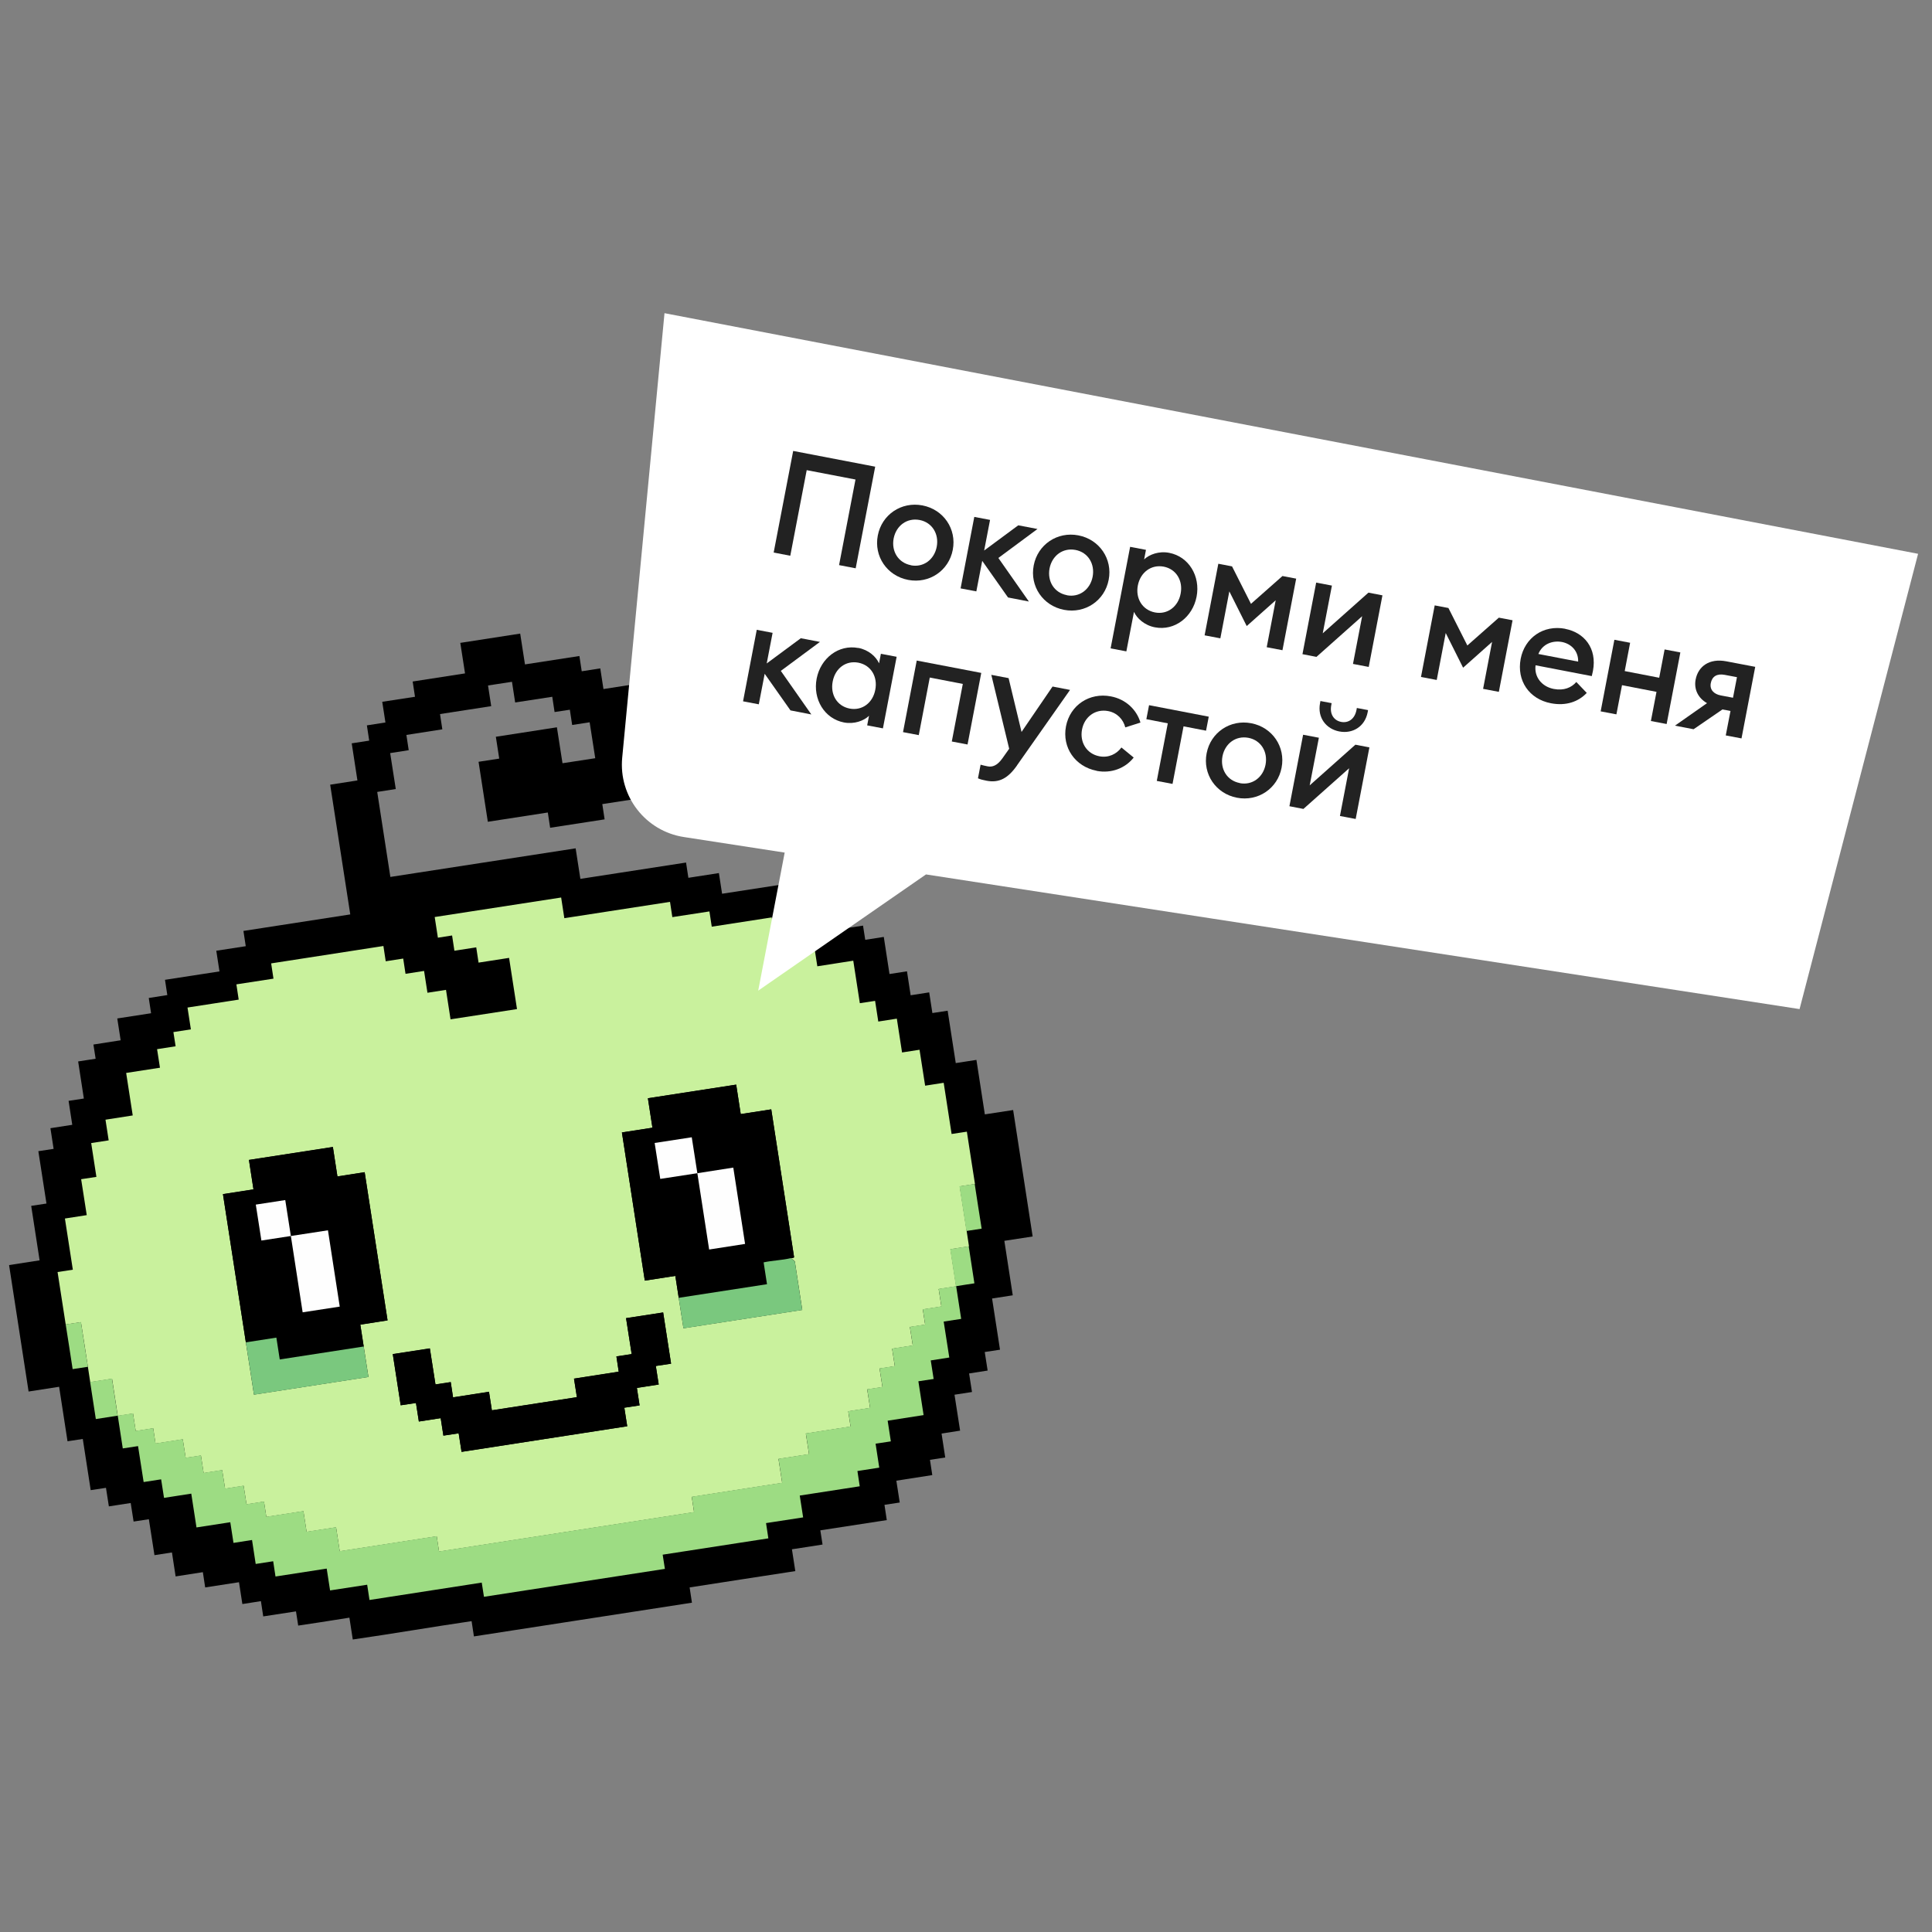 <?xml version="1.0" encoding="UTF-8"?>
<svg id="_Слой_1" data-name="Слой 1" xmlns="http://www.w3.org/2000/svg" viewBox="0 0 200 200">
  <rect x="0" y="0" width="200" height="200" fill="#808080" stroke="none"/>
  <defs>
    <style>
      .cls-1 {
        fill: #c9f19d;
      }

      .cls-2 {
        fill: #9ddc83;
      }

      .cls-3 {
        fill: #7ac87e;
      }

      .cls-4 {
        fill: #fff;
      }

      .cls-5 {
        fill: #fefefe;
      }

      .cls-6 {
        fill: #222;
      }
    </style>
  </defs>
  <g>
    <path d="M54.34,68.75l-.49-3.16-6.2.96.49,3.16-5.42.84.24,1.58-3.39.52.33,2.14-1.92.3.24,1.58-1.81.28.59,3.84-2.82.44,2.08,13.43-11.06,1.71.24,1.58-3.05.47.33,2.14-5.64.87.24,1.58-1.92.3.24,1.58-3.5.54.35,2.26-2.82.44.23,1.47-1.81.28.59,3.84-1.58.24.38,2.48-2.26.35.33,2.14-1.58.24.84,5.42-1.58.24.87,5.64-3.16.49,2.02,13.09,3.16-.49.87,5.64,1.58-.24.82,5.3,1.58-.24.3,1.92,2.26-.35.3,1.92,1.58-.24.58,3.72,1.81-.28.38,2.48,2.82-.44.24,1.58,3.5-.54.35,2.26,1.92-.3.24,1.58,3.39-.52.23,1.47,2.25-.34c.49-.08.98-.15,1.47-.23h0c.52-.09,1.06-.16,1.58-.25.12.75.23,1.51.35,2.26,4.1-.59,8.2-1.3,12.3-1.9l.24,1.58,22.57-3.49-.24-1.58c3.65-.56,7.3-1.14,10.94-1.69-.11-.75-.24-1.5-.35-2.26l1.58-.24,1.59-.25-.23-1.47,6.88-1.06-.24-1.58,1.58-.24-.35-2.26,3.72-.58-.24-1.58,1.58-.24-.38-2.48,1.92-.3-.58-3.72,1.81-.28-.3-1.92,1.92-.3-.3-1.92,1.58-.24-.82-5.3,2.14-.33-.87-5.64,2.93-.45-2.02-13.09-2.93.45-.87-5.64-2.14.33-.84-5.42-1.58.24-.33-2.14-1.92.3-.38-2.48-1.81.28-.59-3.84-1.92.3-.23-1.47-1.58.24-.35-2.26-3.72.58-.24-1.58-1.58.24-.24-1.58-6.88,1.06-.33-2.14-3.16.49-.24-1.58-10.94,1.69-.49-3.16-19.18,2.96-1.36-8.8,1.92-.3-.58-3.72,1.92-.3-.24-1.58,3.72-.58-.24-1.58,5.3-.82-.33-2.14,2.48-.38.33,2.14,3.84-.59.24,1.58,1.58-.24.24,1.58,1.81-.28.58,3.72-3.39.52-.58-3.72-6.32.98.35,2.26-2.14.33.96,6.21,6.21-.96.24,1.58,5.64-.87-.24-1.58,5.08-.78-1.8-11.62-3.16.49-.33-2.14-1.92.3-.24-1.58-5.64.87Z"/>
    <path class="cls-1" d="M6.8,137.1c-.29-1.8-.55-3.61-.84-5.42l1.58-.24-.82-5.3,2.26-.35-.58-3.72,1.58-.24-.54-3.5,1.81-.28-.33-2.14,2.82-.44-.68-4.4,3.5-.54-.3-1.92,1.92-.3-.23-1.47,1.81-.28-.35-2.26,5.3-.82-.24-1.58,3.84-.59-.24-1.58,11.62-1.8.24,1.58,1.81-.28.24,1.58,1.92-.3.35,2.26,1.92-.3.47,3.05,6.88-1.06-.82-5.3-3.16.49-.24-1.58-2.26.35-.24-1.58-1.47.23-.33-2.14,13.09-2.02.33,2.14,10.94-1.69.24,1.58,3.84-.59.24,1.58,6.21-.96.35,2.26,2.26-.35.23,1.47,1.58-.24.3,1.92,3.72-.58.68,4.4,1.58-.24.33,2.14,1.92-.3.54,3.5,1.81-.28.58,3.72,1.92-.3.82,5.3,1.58-.24c.27,1.8.56,3.61.84,5.42l-1.58.24c.24,1.54.48,3.09.72,4.63l.24,1.58-1.92.3c.2,1.28.4,2.56.59,3.84-.6.1-1.21.18-1.81.28l.28,1.81-1.92.3.24,1.58-1.58.24.3,1.92-2.14.33.28,1.81-1.58.24.3,1.92-1.58.24.3,1.92-2.26.35.24,1.58-4.63.72.33,2.14-3.16.49.38,2.48-9.36,1.45.24,1.58-26.4,4.08-.24-1.58-10.04,1.55-.38-2.48-3.05.47-.33-2.14-3.84.59-.24-1.58-1.81.28-.3-1.92-1.92.3-.3-1.92-1.92.3-.28-1.81-1.58.24-.3-1.92-2.82.44-.24-1.58-1.81.28-.28-1.81c-.53.08-1.05.17-1.58.24-.2-1.28-.4-2.56-.59-3.84l-2.26.35-.24-1.58c-.24-1.54-.47-3.09-.72-4.63l-1.58.24h0ZM37.65,139.38c-.11-.75-.24-1.51-.35-2.26l2.82-.44-2.37-15.34-2.82.44-.47-3.05-8.69,1.34.47,3.05-3.16.49c.8,5.11,1.57,10.23,2.37,15.34.28,1.8.56,3.61.84,5.42l11.85-1.83c-.16-1.05-.33-2.11-.49-3.16ZM81.87,130.24c.12-.03.33,0,.33-.12l-2.36-15.28-3.16.49-.47-3.05-9.14,1.41.47,3.05-3.16.49,2.37,15.34,3.16-.49c.12.75.23,1.51.35,2.26.17,1.05.32,2.11.49,3.16l12.3-1.9-.77-5.02-.41-.35ZM44.5,139.59l-3.84.59.82,5.3,1.58-.24.3,1.92,2.26-.35.28,1.81,1.58-.24.3,1.92,17.15-2.65-.3-1.92,1.58-.24-.28-1.81,2.26-.35-.3-1.92,1.58-.24-.82-5.3-3.84.59.58,3.72-1.58.24.24,1.58-4.63.72.3,1.92-8.8,1.36-.3-1.92-3.72.58-.24-1.58-1.58.24-.58-3.72Z"/>
    <path class="cls-2" d="M12.19,146.55c.53-.08,1.05-.17,1.58-.24l.28,1.81,1.81-.28.24,1.58,2.82-.44.3,1.92,1.58-.24.28,1.81,1.92-.3.3,1.92,1.92-.3.3,1.92,1.81-.28.24,1.58,3.84-.59.33,2.14,3.05-.47.38,2.48,10.04-1.55.24,1.58,26.4-4.08-.24-1.58,9.36-1.45-.38-2.48,3.16-.49-.33-2.14,4.63-.72-.24-1.58,2.26-.35-.3-1.92,1.58-.24-.3-1.92,1.58-.24-.28-1.81,2.14-.33-.3-1.92,1.58-.24-.24-1.58,1.92-.3-.28-1.81c.6-.1,1.21-.18,1.81-.28.17,1.13.35,2.26.52,3.39l-1.81.28.58,3.72-1.92.3.3,1.92-1.58.24.54,3.5-3.72.58.33,2.14-1.58.24.38,2.48-2.26.35.24,1.58-6.21.96.35,2.26-3.84.59.24,1.58-10.94,1.69.23,1.47-18.73,2.89-.23-1.47-11.62,1.8-.24-1.58-3.84.59-.35-2.26-5.3.82-.24-1.58-1.81.28-.38-2.48-1.92.3-.33-2.14-3.5.54-.54-3.5-2.82.44-.3-1.92-1.81.28-.58-3.72-1.58.24c-.17-1.13-.35-2.26-.52-3.39h0Z"/>
    <path class="cls-2" d="M9.33,143.06l2.26-.35c.2,1.28.39,2.56.59,3.84-.75.11-1.51.24-2.26.35-.2-1.28-.39-2.56-.59-3.84h0Z"/>
    <path class="cls-2" d="M100.28,129.01c.2,1.28.4,2.56.59,3.84-.64.1-1.28.19-1.92.3-.2-1.28-.4-2.56-.59-3.84l1.92-.3Z"/>
    <path class="cls-2" d="M100.9,122.56c.23,1.54.48,3.09.72,4.63l-1.58.24c-.23-1.54-.48-3.09-.72-4.63l1.58-.24Z"/>
    <path class="cls-2" d="M6.8,137.1l1.58-.24c.24,1.54.47,3.09.72,4.63l-1.58.24c-.24-1.54-.47-3.09-.72-4.63Z"/>
    <path d="M70.26,134.34c-.12-.75-.23-1.51-.35-2.26l-3.16.49-2.37-15.34,3.16-.49-.47-3.05,9.14-1.41.47,3.05,3.16-.49,2.36,15.28c0,.13-.22.09-.33.12-.89.21-1.91.24-2.82.44l.35,2.26-9.14,1.41ZM72.19,121.45c-.19-1.24-.38-2.48-.58-3.72l-3.84.59.58,3.72c1.28-.2,2.56-.4,3.84-.59.41,2.63.81,5.27,1.22,7.9l3.72-.58-1.22-7.9c-1.24.19-2.48.39-3.72.58Z"/>
    <path d="M25.45,138.96c-.8-5.11-1.57-10.23-2.37-15.34l3.16-.49-.47-3.05,8.69-1.34.47,3.05,2.82-.44,2.37,15.34-2.82.44c.11.75.24,1.51.35,2.26l-8.69,1.34-.35-2.26-3.16.49ZM30.11,127.95c-.19-1.24-.38-2.48-.58-3.72l-3.05.47.58,3.72c1.01-.15,2.03-.32,3.05-.47.41,2.63.81,5.27,1.22,7.9l3.84-.59-1.22-7.9c-1.28.2-2.56.4-3.84.59Z"/>
    <path d="M44.5,139.59l.58,3.72,1.58-.24.24,1.58,3.72-.58.3,1.92,8.8-1.36-.3-1.92,4.63-.72-.24-1.58,1.58-.24-.58-3.72,3.84-.59.82,5.3-1.58.24.3,1.92-2.26.35.28,1.81-1.58.24.3,1.92-17.15,2.65-.3-1.92-1.58.24-.28-1.81-2.26.35-.3-1.92-1.58.24-.82-5.3,3.84-.59Z"/>
    <path class="cls-3" d="M81.87,130.24l.41.35.77,5.02-12.3,1.9c-.17-1.05-.32-2.11-.49-3.16l9.14-1.41-.35-2.26c.91-.2,1.93-.22,2.82-.44Z"/>
    <path class="cls-3" d="M25.45,138.96l3.16-.49.35,2.26,8.69-1.34c.16,1.05.33,2.11.49,3.16l-11.85,1.83c-.28-1.8-.55-3.61-.84-5.42Z"/>
    <path class="cls-5" d="M72.19,121.45c-1.28.19-2.56.4-3.84.59l-.58-3.72,3.84-.59c.19,1.24.38,2.48.58,3.72,1.24-.19,2.48-.39,3.72-.58l1.22,7.9-3.72.58c-.41-2.63-.81-5.27-1.22-7.9Z"/>
    <path class="cls-5" d="M30.11,127.95c-1.01.15-2.03.32-3.05.47l-.58-3.72,3.05-.47c.19,1.24.38,2.48.58,3.72,1.28-.19,2.56-.4,3.84-.59l1.22,7.9-3.84.59c-.41-2.63-.81-5.27-1.22-7.9Z"/>
  </g>
  <g>
    <path class="cls-4" d="M68.79,32.42l129.77,24.91-12.27,47.13-61-9.4-29.43-4.54-17.37,12.03,2.74-14.29-10.43-1.61c-3.97-.61-6.77-4.21-6.39-8.21l4.38-46.03Z"/>
    <g>
      <path class="cls-6" d="M88.56,49.64l-5.05-.97-1.7,8.86-1.72-.33,2.02-10.52,8.49,1.63-2.02,10.52-1.72-.33,1.7-8.86Z"/>
      <path class="cls-6" d="M94.01,60.03c-2.19-.42-3.56-2.45-3.14-4.6.41-2.15,2.43-3.53,4.62-3.11s3.56,2.45,3.14,4.6c-.41,2.15-2.43,3.53-4.62,3.11ZM94.3,58.52c1.3.25,2.42-.6,2.67-1.92.25-1.32-.47-2.52-1.77-2.77-1.32-.25-2.43.59-2.69,1.91-.25,1.32.47,2.52,1.79,2.77Z"/>
      <path class="cls-6" d="M100.86,53.51l1.63.31-.61,3.17,3.53-2.61,1.99.38-4.05,3,3.16,4.51-2.16-.42-2.67-3.79-.61,3.16-1.63-.31,1.42-7.41Z"/>
      <path class="cls-6" d="M110.15,63.13c-2.19-.42-3.56-2.45-3.14-4.6.41-2.15,2.43-3.53,4.62-3.11s3.56,2.45,3.14,4.6c-.41,2.15-2.43,3.53-4.62,3.11ZM110.44,61.62c1.3.25,2.42-.6,2.67-1.92.25-1.32-.47-2.52-1.77-2.77-1.32-.25-2.43.59-2.69,1.91-.25,1.32.47,2.52,1.79,2.77Z"/>
      <path class="cls-6" d="M117,56.61l1.63.31-.19.99c.53-.51,1.54-.89,2.6-.68,2.03.39,3.24,2.42,2.83,4.54-.41,2.12-2.28,3.56-4.31,3.17-1.07-.2-1.87-.93-2.17-1.6l-.79,4.09-1.63-.31,2.02-10.51ZM120.47,58.66c-1.32-.25-2.42.61-2.68,1.94-.26,1.33.45,2.54,1.77,2.8,1.3.25,2.41-.61,2.66-1.95.26-1.33-.45-2.54-1.75-2.79Z"/>
      <path class="cls-6" d="M127.26,61.22l-.93,4.86-1.63-.31,1.42-7.41,1.42.27,1.96,3.88,3.26-2.88,1.42.27-1.42,7.41-1.63-.31.93-4.86-3,2.67-1.8-3.59Z"/>
      <path class="cls-6" d="M136.25,60.31l1.63.31-.95,4.94,4.73-4.21,1.45.28-1.42,7.41-1.63-.31.95-4.94-4.73,4.21-1.45-.28,1.42-7.41Z"/>
      <path class="cls-6" d="M149.66,65.53l-.93,4.86-1.63-.31,1.42-7.41,1.42.27,1.96,3.88,3.26-2.88,1.42.27-1.42,7.41-1.63-.31.93-4.86-3,2.67-1.8-3.59Z"/>
      <path class="cls-6" d="M162.03,65.1c1.94.37,3.32,1.98,2.87,4.36-.03.16-.06.3-.12.53l-5.82-1.12c-.16,1.23.67,2.22,1.89,2.45,1.04.2,1.83-.14,2.33-.72l1.08,1.13c-.87.92-2.15,1.37-3.71,1.07-2.25-.43-3.56-2.34-3.13-4.6.42-2.18,2.35-3.54,4.61-3.11ZM159.25,67.7l4.12.79c.03-1.1-.72-1.84-1.67-2.03-.95-.18-2.02.18-2.45,1.24Z"/>
      <path class="cls-6" d="M167.12,66.23l1.63.31-.56,2.93,3.57.69.56-2.93,1.63.31-1.42,7.41-1.63-.31.58-3.02-3.57-.69-.58,3.02-1.63-.31,1.42-7.41Z"/>
      <path class="cls-6" d="M176.71,72.79c-.93-.53-1.37-1.45-1.18-2.44.26-1.36,1.41-2.23,3.18-1.89l2.99.57-1.42,7.41-1.63-.31.49-2.53-.83-.16-2.99,2.05-1.93-.37,3.32-2.33ZM179.4,72.23l.41-2.13-1.27-.24c-.8-.15-1.31.16-1.44.86-.13.67.31,1.13,1.03,1.27l1.27.24Z"/>
      <path class="cls-6" d="M78.35,65.2l1.63.31-.61,3.17,3.53-2.61,1.98.38-4.05,3,3.16,4.51-2.16-.42-2.67-3.79-.61,3.16-1.63-.31,1.42-7.41Z"/>
      <path class="cls-6" d="M88.85,67.07c1.07.2,1.85.92,2.15,1.6l.19-.99,1.63.31-1.42,7.41-1.63-.31.19-.99c-.53.51-1.52.89-2.59.69-2.03-.39-3.24-2.42-2.83-4.54s2.28-3.56,4.31-3.17ZM88.86,68.6c-1.32-.25-2.41.61-2.66,1.95-.26,1.33.43,2.54,1.75,2.8,1.32.25,2.41-.61,2.66-1.95.26-1.33-.43-2.54-1.75-2.8Z"/>
      <path class="cls-6" d="M94.9,68.38l6.68,1.28-1.42,7.41-1.63-.31,1.14-5.96-3.42-.66-1.14,5.96-1.63-.31,1.42-7.41Z"/>
      <path class="cls-6" d="M105.28,79.24c-.93,1.33-1.86,1.83-3.15,1.58-.38-.07-.65-.14-.89-.25l.27-1.41c.22.06.41.11.72.17.5.1,1-.07,1.54-.83l.7-.99-1.85-7.65,1.79.34,1.34,5.57,3.21-4.7,1.81.35-5.49,7.81Z"/>
      <path class="cls-6" d="M113.52,79.79c-2.22-.43-3.59-2.41-3.17-4.6s2.43-3.53,4.65-3.1c1.53.29,2.66,1.36,3.06,2.71l-1.57.5c-.21-.82-.83-1.51-1.78-1.69-1.32-.25-2.45.59-2.7,1.91-.25,1.32.48,2.52,1.8,2.77.95.18,1.78-.23,2.28-.91l1.27,1.04c-.87,1.11-2.32,1.67-3.84,1.38Z"/>
      <path class="cls-6" d="M120.89,74.88l-2.22-.43.28-1.45,6.18,1.19-.28,1.45-2.33-.45-1.14,5.96-1.63-.31,1.14-5.96Z"/>
      <path class="cls-6" d="M128.05,82.58c-2.19-.42-3.56-2.45-3.14-4.6.41-2.15,2.43-3.53,4.62-3.11s3.56,2.45,3.14,4.6c-.41,2.15-2.43,3.53-4.62,3.11ZM128.34,81.07c1.3.25,2.42-.6,2.67-1.92.25-1.32-.47-2.52-1.77-2.77-1.32-.25-2.43.59-2.69,1.91-.25,1.32.47,2.52,1.79,2.77Z"/>
      <path class="cls-6" d="M134.9,76.06l1.63.31-.95,4.93,4.73-4.21,1.45.28-1.42,7.41-1.63-.31.95-4.94-4.73,4.21-1.45-.28,1.42-7.41ZM138.64,75.72c-1.35-.26-2.28-1.42-1.99-2.93l.04-.22,1.16.22-.04.22c-.18.95.3,1.58,1.02,1.72.73.14,1.4-.27,1.59-1.22l.04-.22,1.16.22-.04.22c-.29,1.51-1.58,2.25-2.93,1.99Z"/>
    </g>
  </g>
</svg>
